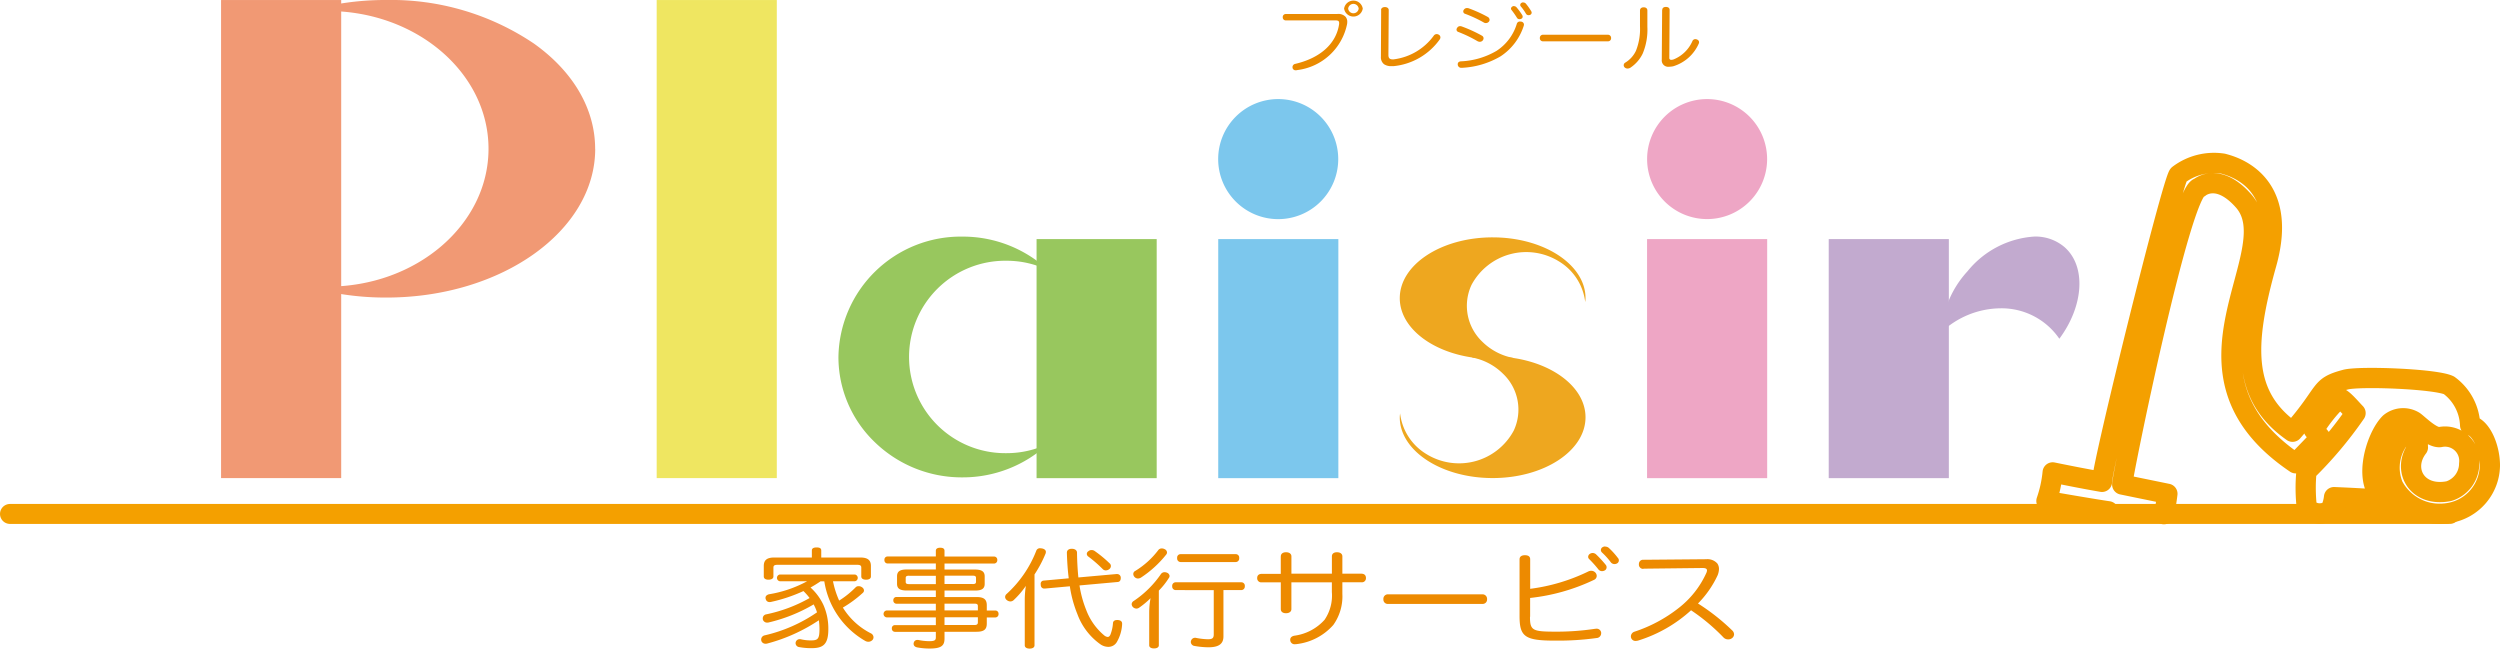 <svg xmlns="http://www.w3.org/2000/svg" width="185.285" height="48.073" viewBox="0 0 185.285 48.073">
  <g id="logo" transform="translate(0 0.002)">
    <path id="Path_1" data-name="Path 1" d="M126.183,92.817a11.941,11.941,0,0,1-3.343,1.337.31.31,0,0,1-.092.009.324.324,0,0,1-.321-.22.344.344,0,0,1-.009-.1.3.3,0,0,1,.211-.284,11.05,11.05,0,0,0,3.261-1.218,4.361,4.361,0,0,0-.458-.517,11.639,11.639,0,0,1-2.409.806.412.412,0,0,1-.1.009.277.277,0,0,1-.284-.22.181.181,0,0,1-.018-.1c0-.128.1-.211.247-.256a8.911,8.911,0,0,0,2.839-.966h-2.024a.253.253,0,0,1,0-.5h5.56a.253.253,0,0,1,0,.5h-1.621a6.615,6.615,0,0,0,.458,1.433,6.736,6.736,0,0,0,1.227-.989.294.294,0,0,1,.22-.078.413.413,0,0,1,.256.087.292.292,0,0,1,.137.234.239.239,0,0,1-.082.169,8.664,8.664,0,0,1-1.484,1.095,5.184,5.184,0,0,0,2.079,1.91.333.333,0,0,1,.192.289.3.3,0,0,1-.064.188.423.423,0,0,1-.321.147.482.482,0,0,1-.229-.064,6.184,6.184,0,0,1-3.032-4.415H126.7c-.238.16-.485.316-.742.458a4.062,4.062,0,0,1,.953,1.287,4.322,4.322,0,0,1,.366,1.814c0,1.117-.394,1.392-1.218,1.392a4.661,4.661,0,0,1-.943-.078.3.3,0,0,1-.266-.275.313.313,0,0,1,.009-.087.3.3,0,0,1,.311-.224.253.253,0,0,1,.082.009,3.148,3.148,0,0,0,.7.082c.531,0,.669-.073.669-.847a4.984,4.984,0,0,0-.046-.646,12.765,12.765,0,0,1-3.829,1.726.473.473,0,0,1-.119.014.325.325,0,0,1-.311-.2.536.536,0,0,1-.018-.119.323.323,0,0,1,.247-.3,11.274,11.274,0,0,0,3.893-1.708,3.031,3.031,0,0,0-.229-.55l-.018-.041Zm3.462-3.48c.531,0,.788.179.788.627v.774c0,.16-.137.243-.357.243s-.357-.082-.357-.243v-.659c0-.151-.092-.2-.293-.2H123.5c-.2,0-.293.05-.293.2v.659c0,.16-.147.243-.366.243s-.348-.082-.348-.243v-.774c0-.453.256-.627.788-.627h2.775v-.522c0-.151.119-.224.357-.224s.339.073.339.224v.522Z" transform="translate(-65.886 -48.02)" fill="#ed8a00"/>
    <path id="Path_2" data-name="Path 2" d="M149.768,94.274c0,.435-.22.6-.769.6h-2.363v.5c0,.531-.238.742-1.1.742a4.963,4.963,0,0,1-.916-.082c-.165-.032-.275-.119-.275-.275a.179.179,0,0,1,.009-.064.269.269,0,0,1,.293-.215.254.254,0,0,1,.082.009,4.141,4.141,0,0,0,.751.082c.394,0,.513-.055.513-.275v-.417h-3.032a.234.234,0,0,1-.229-.256.227.227,0,0,1,.229-.243h3.032v-.572h-3.645a.258.258,0,0,1,0-.513h3.645v-.5h-2.922a.234.234,0,0,1-.229-.256.227.227,0,0,1,.229-.243h2.922v-.481h-2.152c-.495,0-.724-.128-.724-.5v-.55c0-.371.229-.508.724-.508h2.152v-.444h-3.572a.236.236,0,0,1-.238-.266.227.227,0,0,1,.238-.252h3.572v-.426c0-.147.119-.224.321-.224.22,0,.321.078.321.224V89.3H150.3a.234.234,0,0,1,.247.252.243.243,0,0,1-.247.266h-3.664v.444h2.244c.5,0,.733.137.733.508v.55c0,.371-.229.5-.733.5h-2.244V92.3H149c.55,0,.769.169.769.614V93.3h.632a.231.231,0,0,1,.238.247.241.241,0,0,1-.238.266h-.632v.467Zm-5.743-3.554c-.183,0-.266.032-.266.169v.284c0,.137.082.169.266.169h1.969v-.618h-1.969Zm4.689.618c.174,0,.256-.032.256-.169v-.284c0-.137-.082-.169-.256-.169h-2.079v.618h2.079Zm.394,1.635c0-.151-.082-.183-.266-.183h-2.207v.5h2.473Zm-2.473.829v.572h2.207c.183,0,.266-.046.266-.2V93.8h-2.473Z" transform="translate(-76.634 -48.053)" fill="#ed8a00"/>
    <path id="Path_3" data-name="Path 3" d="M163.246,92.568a7.027,7.027,0,0,1,.082-1.053,6.355,6.355,0,0,1-.888,1.04.371.371,0,0,1-.266.115.426.426,0,0,1-.256-.1.3.3,0,0,1-.128-.234.3.3,0,0,1,.1-.211,8.47,8.47,0,0,0,2.207-3.206.282.282,0,0,1,.293-.192.911.911,0,0,1,.174.023c.165.046.247.137.247.247a.5.5,0,0,1-.018.114,8.98,8.98,0,0,1-.824,1.557v5.253c0,.16-.147.243-.366.243-.2,0-.357-.082-.357-.243V92.572Zm6.842-1.928h.018a.267.267,0,0,1,.256.266v.032c0,.147-.064.275-.22.289l-2.839.256A8.171,8.171,0,0,0,167.8,93.3a4.525,4.525,0,0,0,1.337,1.887.473.473,0,0,0,.256.114c.082,0,.147-.055.2-.169a2.857,2.857,0,0,0,.192-.861c.009-.137.119-.224.293-.224h.073c.211.018.311.114.311.266v.05a2.915,2.915,0,0,1-.394,1.319.721.721,0,0,1-.641.353,1.045,1.045,0,0,1-.559-.179,4.734,4.734,0,0,1-1.722-2.249,8.889,8.889,0,0,1-.559-2.061l-1.859.169h-.037a.25.25,0,0,1-.256-.275.19.19,0,0,1-.009-.073.23.23,0,0,1,.22-.243l1.859-.169c-.073-.582-.119-1.218-.137-1.9,0-.192.156-.289.366-.289s.385.1.385.289c.009.687.046,1.287.1,1.836l2.867-.256Zm-.54-.788a.279.279,0,0,1,.082.192.3.3,0,0,1-.11.224.431.431,0,0,1-.266.1.317.317,0,0,1-.238-.105,9.683,9.683,0,0,0-1.053-.916.253.253,0,0,1-.119-.2.241.241,0,0,1,.119-.2.349.349,0,0,1,.238-.087.389.389,0,0,1,.229.073,8.8,8.8,0,0,1,1.117.925" transform="translate(-87.297 -48.096)" fill="#ed8a00"/>
    <path id="Path_4" data-name="Path 4" d="M183.571,93.5a5.527,5.527,0,0,1,.1-1.058,6.035,6.035,0,0,1-.852.71.357.357,0,0,1-.192.064.383.383,0,0,1-.284-.137.337.337,0,0,1-.073-.192.294.294,0,0,1,.147-.234,7.5,7.5,0,0,0,2.024-2,.334.334,0,0,1,.266-.137.577.577,0,0,1,.2.046.293.293,0,0,1,.174.234.256.256,0,0,1-.055.151,5.355,5.355,0,0,1-.742.934v4.053c0,.151-.147.234-.357.234s-.357-.082-.357-.234V93.5Zm.925-4.744a.46.46,0,0,1,.22.055.282.282,0,0,1,.174.243.236.236,0,0,1-.055.151,7.984,7.984,0,0,1-1.868,1.708.449.449,0,0,1-.229.073.351.351,0,0,1-.266-.128.323.323,0,0,1-.082-.211.253.253,0,0,1,.147-.224,6.147,6.147,0,0,0,1.713-1.552.318.318,0,0,1,.247-.114m1.044,3.087a.261.261,0,0,1-.266-.289.257.257,0,0,1,.266-.289H190.4a.255.255,0,0,1,.256.289.264.264,0,0,1-.256.289h-1.328v3.439c0,.572-.385.8-1.108.8a6.136,6.136,0,0,1-1.044-.1.307.307,0,0,1-.266-.289.156.156,0,0,1,.009-.064.312.312,0,0,1,.3-.252.254.254,0,0,1,.082.009,4.921,4.921,0,0,0,.879.1c.321,0,.43-.082.43-.362V91.847Zm.357-2.079a.262.262,0,0,1-.256-.3.251.251,0,0,1,.256-.284h4.085a.251.251,0,0,1,.256.284.262.262,0,0,1-.256.3Z" transform="translate(-98.398 -48.112)" fill="#ed8a00"/>
    <path id="Path_5" data-name="Path 5" d="M204.339,89.677c0-.192.147-.307.385-.307s.4.114.4.307v1.282h3V89.677c0-.192.137-.307.376-.307s.4.114.4.307v1.282h1.4c.247,0,.348.137.348.316a.3.3,0,0,1-.339.321H208.9v.861a3.647,3.647,0,0,1-.669,2.3,4.289,4.289,0,0,1-2.711,1.42.564.564,0,0,1-.119.009.32.32,0,0,1-.357-.247.282.282,0,0,1-.009-.087c0-.16.119-.266.33-.3a3.651,3.651,0,0,0,2.217-1.177,3.191,3.191,0,0,0,.54-2.056V91.6h-3v1.983c0,.2-.174.307-.4.307s-.385-.105-.385-.307V91.6h-1.411a.3.3,0,0,1-.339-.321c0-.174.1-.307.348-.307h1.4V89.686Z" transform="translate(-109.412 -48.443)" fill="#ed8a00"/>
    <path id="Path_6" data-name="Path 6" d="M223.367,96.89a.321.321,0,0,1-.357-.348.334.334,0,0,1,.366-.362h6.952a.338.338,0,0,1,.366.362.325.325,0,0,1-.357.348Z" transform="translate(-120.481 -52.134)" fill="#ed8a00"/>
    <path id="Path_7" data-name="Path 7" d="M245.809,93.652c0,1.04.2,1.1,2.006,1.1a19.189,19.189,0,0,0,2.812-.211c.037,0,.073-.009.11-.009a.334.334,0,0,1,.348.289v.055a.354.354,0,0,1-.339.348,20.936,20.936,0,0,1-3.1.192c-2.226,0-2.61-.3-2.61-1.823v-4.2c0-.22.174-.307.394-.307.247,0,.394.087.394.307v2.184a13.85,13.85,0,0,0,4.3-1.282.468.468,0,0,1,.229-.055.409.409,0,0,1,.339.179.37.37,0,0,1,.064.2.323.323,0,0,1-.192.289,14.612,14.612,0,0,1-4.744,1.346v1.392Zm4.644-4.731a.4.4,0,0,1,.238.087,8.249,8.249,0,0,1,.733.792.28.28,0,0,1,.064.183.27.27,0,0,1-.119.22.423.423,0,0,1-.22.064.337.337,0,0,1-.256-.114,8.45,8.45,0,0,0-.7-.783.236.236,0,0,1-.073-.16.271.271,0,0,1,.128-.224.362.362,0,0,1,.2-.064m.934-.476a.433.433,0,0,1,.256.087,5.541,5.541,0,0,1,.687.756.258.258,0,0,1-.055.4.413.413,0,0,1-.2.055.351.351,0,0,1-.266-.128,5.328,5.328,0,0,0-.659-.733.258.258,0,0,1-.082-.179.248.248,0,0,1,.137-.22.363.363,0,0,1,.183-.046" transform="translate(-132.416 -47.939)" fill="#ed8a00"/>
    <path id="Path_8" data-name="Path 8" d="M264,91.214a.317.317,0,0,1-.339-.353.308.308,0,0,1,.339-.321l4.662-.041a.968.968,0,0,1,.815.321.722.722,0,0,1,.119.4,1.365,1.365,0,0,1-.1.467,7.41,7.41,0,0,1-1.456,2.093,15.7,15.7,0,0,1,2.546,2.006.413.413,0,0,1,.128.279.356.356,0,0,1-.119.256.45.45,0,0,1-.321.119.475.475,0,0,1-.33-.128,14.47,14.47,0,0,0-2.418-2.029,10.374,10.374,0,0,1-3.874,2.23.745.745,0,0,1-.22.041.336.336,0,0,1-.366-.339.378.378,0,0,1,.275-.348,10.671,10.671,0,0,0,3.251-1.74,6.877,6.877,0,0,0,2.07-2.619.539.539,0,0,0,.046-.179c0-.119-.1-.179-.33-.179l-4.378.05Z" transform="translate(-142.195 -49.055)" fill="#ed8a00"/>
    <path id="Path_9" data-name="Path 9" d="M210.779,1.067a.739.739,0,0,1,.6.2.554.554,0,0,1,.133.4.934.934,0,0,1-.014.156,4.3,4.3,0,0,1-3.682,3.4.46.46,0,0,1-.115.018.233.233,0,0,1-.238-.156A.573.573,0,0,1,207.454,5a.245.245,0,0,1,.2-.234c1.814-.421,3.045-1.47,3.256-2.958a.5.5,0,0,0,0-.082c0-.142-.082-.183-.275-.183h-3.673a.219.219,0,0,1-.229-.238.218.218,0,0,1,.229-.234h3.81Zm1.882-.4a.7.7,0,0,1-1.383,0,.7.7,0,0,1,1.383,0m-1.081,0a.392.392,0,0,0,.779,0,.392.392,0,0,0-.779,0" transform="translate(-111.662 -0.033)" fill="#ea8a00"/>
    <path id="Path_10" data-name="Path 10" d="M222.614,1.36c0-.133.114-.22.284-.22s.284.087.284.22L223.159,4.7c0,.22.1.316.3.316a.555.555,0,0,0,.082,0,4.337,4.337,0,0,0,2.968-1.74.269.269,0,0,1,.234-.133.321.321,0,0,1,.151.046.23.23,0,0,1,.119.2.274.274,0,0,1-.046.142,4.776,4.776,0,0,1-3.43,1.988c-.055,0-.115,0-.169,0a.923.923,0,0,1-.531-.142.646.646,0,0,1-.234-.554l.018-3.458Z" transform="translate(-120.258 -0.618)" fill="#ea8a00"/>
    <path id="Path_11" data-name="Path 11" d="M236.713,2.844a.217.217,0,0,1,.133.192.271.271,0,0,1-.05.151.278.278,0,0,1-.234.114.361.361,0,0,1-.174-.05,9.861,9.861,0,0,0-1.41-.678.186.186,0,0,1-.137-.169.222.222,0,0,1,.046-.133.241.241,0,0,1,.215-.128.353.353,0,0,1,.133.023,10.324,10.324,0,0,1,1.484.678m3.119-.815a.311.311,0,0,1-.014.087,4.245,4.245,0,0,1-1.717,2.262,6.243,6.243,0,0,1-2.853.852h-.032A.26.26,0,0,1,234.932,5V4.964c0-.124.082-.206.252-.215a5.69,5.69,0,0,0,2.62-.774,3.636,3.636,0,0,0,1.5-1.988.237.237,0,0,1,.238-.188.822.822,0,0,1,.1.009.232.232,0,0,1,.2.22m-2.546-.371a.259.259,0,0,1-.037.128.287.287,0,0,1-.247.128.247.247,0,0,1-.147-.041,9.58,9.58,0,0,0-1.378-.641.19.19,0,0,1-.147-.179.21.21,0,0,1,.046-.128A.274.274,0,0,1,235.614.8a.376.376,0,0,1,.137.023,9.7,9.7,0,0,1,1.406.637.248.248,0,0,1,.133.2m1.809-1a.257.257,0,0,1,.183.078,4.657,4.657,0,0,1,.43.586.27.27,0,0,1,.032.114.169.169,0,0,1-.1.156.283.283,0,0,1-.133.032.21.21,0,0,1-.188-.1,6.126,6.126,0,0,0-.408-.586.145.145,0,0,1-.037-.1.2.2,0,0,1,.115-.16.223.223,0,0,1,.115-.027m.678-.266a.252.252,0,0,1,.188.078,4.628,4.628,0,0,1,.4.563.22.22,0,0,1,.037.114.183.183,0,0,1-.105.16.254.254,0,0,1-.119.027.218.218,0,0,1-.2-.11A3.429,3.429,0,0,0,239.6.673a.168.168,0,0,1-.037-.11.184.184,0,0,1,.119-.16.192.192,0,0,1,.1-.023" transform="translate(-126.893 -0.206)" fill="#ea8a00"/>
    <path id="Path_12" data-name="Path 12" d="M248.577,6.1a.222.222,0,0,1-.247-.238.228.228,0,0,1,.252-.247h4.776a.232.232,0,0,1,.252.247.224.224,0,0,1-.247.238h-4.79Z" transform="translate(-134.205 -3.041)" fill="#ea8a00"/>
    <path id="Path_13" data-name="Path 13" d="M263.109,1.376c0-.137.105-.229.27-.229s.275.082.275.234v1.2a4.59,4.59,0,0,1-.348,2,2.64,2.64,0,0,1-.888,1.026.4.4,0,0,1-.234.078.3.3,0,0,1-.215-.087.22.22,0,0,1,.055-.357,2.047,2.047,0,0,0,.783-.87,4.375,4.375,0,0,0,.3-1.818V1.376Zm1.649-.037c0-.137.1-.22.27-.22s.275.082.275.22l-.023,3.545a.138.138,0,0,0,.156.156A.554.554,0,0,0,265.619,5,2.579,2.579,0,0,0,267,3.634a.228.228,0,0,1,.206-.128.289.289,0,0,1,.137.032.21.21,0,0,1,.142.2.24.24,0,0,1-.023.1,3.02,3.02,0,0,1-1.9,1.681,1.545,1.545,0,0,1-.3.032.477.477,0,0,1-.54-.531l.027-3.677Z" transform="translate(-141.561 -0.607)" fill="#ea8a00"/>
    <path id="Subtraction_1" data-name="Subtraction 1" d="M6.288,22.053a20.764,20.764,0,0,1-6.256-.937,13.92,13.92,0,0,0,1.886.127c6.58,0,11.935-4.582,11.935-10.216S8.5.816,1.918.816A13.923,13.923,0,0,0,0,.948,20.715,20.715,0,0,1,6.283,0,18.939,18.939,0,0,1,17.222,3.231c2.923,2.082,4.533,4.854,4.533,7.8l.005,0C21.761,17.11,14.82,22.053,6.288,22.053Z" transform="translate(22.353 -0.002)" fill="#f19974"/>
    <rect id="Rectangle_1157" data-name="Rectangle 1157" width="8.903" height="35.432" transform="translate(16.384 0)" fill="#f19974"/>
    <rect id="Rectangle_1158" data-name="Rectangle 1158" width="8.903" height="35.432" transform="translate(48.669 0)" fill="#efe661"/>
    <path id="Path_16" data-name="Path 16" d="M232.543,38.41c-3.8,0-6.883,2.015-6.883,4.506s3.082,4.506,6.883,4.506c1.63,0,1.539-.073,1.539-.073a4.433,4.433,0,0,1-2.3-1.2,3.666,3.666,0,0,1-.8-4.227,4.6,4.6,0,0,1,6.489-1.722,4.078,4.078,0,0,1,1.933,3.009c.009-.1.023-.192.023-.293,0-2.487-3.082-4.506-6.883-4.506" transform="translate(-121.917 -20.82)" fill="#eea71f"/>
    <path id="Path_17" data-name="Path 17" d="M232.548,66.7c3.8,0,6.883-2.015,6.883-4.506s-3.082-4.506-6.883-4.506c-1.63,0-1.539.073-1.539.073a4.433,4.433,0,0,1,2.3,1.2,3.666,3.666,0,0,1,.8,4.227,4.6,4.6,0,0,1-6.489,1.722,4.078,4.078,0,0,1-1.933-3.009c-.009.1-.023.192-.023.293,0,2.487,3.082,4.506,6.883,4.506" transform="translate(-121.922 -31.271)" fill="#eea71f"/>
    <path id="Subtraction_2" data-name="Subtraction 2" d="M9.182,17.844a9.247,9.247,0,0,1-6.493-2.615A8.738,8.738,0,0,1,0,8.919,9.063,9.063,0,0,1,9.182,0a9.281,9.281,0,0,1,6.379,2.5,7.061,7.061,0,0,0-3.112-.711,7.131,7.131,0,1,0,0,14.261,7.061,7.061,0,0,0,3.112-.711A9.281,9.281,0,0,1,9.182,17.844Z" transform="translate(62.14 17.534)" fill="#98c75e"/>
    <rect id="Rectangle_1159" data-name="Rectangle 1159" width="8.903" height="17.718" transform="translate(76.824 17.718)" fill="#98c75e"/>
    <path id="Path_20" data-name="Path 20" d="M205.168,20.477a4.449,4.449,0,1,1-4.447-4.447,4.448,4.448,0,0,1,4.447,4.447" transform="translate(-105.986 -8.689)" fill="#7cc7ed"/>
    <rect id="Rectangle_1160" data-name="Rectangle 1160" width="8.903" height="17.718" transform="translate(90.288 17.718)" fill="#7cc7ed"/>
    <path id="Path_21" data-name="Path 21" d="M274.583,20.477a4.447,4.447,0,1,1-4.447-4.447,4.448,4.448,0,0,1,4.447,4.447" transform="translate(-143.615 -8.689)" fill="#eea6c5"/>
    <rect id="Rectangle_1161" data-name="Rectangle 1161" width="8.903" height="17.718" transform="translate(122.07 17.718)" fill="#eea6c5"/>
    <path id="Subtraction_3" data-name="Subtraction 3" d="M8.745,7.572v0A5.188,5.188,0,0,0,4.384,5.318,6.469,6.469,0,0,0,0,7.093,7.389,7.389,0,0,1,1.938,2.575,6.946,6.946,0,0,1,6.9,0a3.312,3.312,0,0,1,2.23.783c1.607,1.409,1.443,4.326-.381,6.787Z" transform="translate(143.88 17.53)" fill="#c2aacf"/>
    <rect id="Rectangle_1162" data-name="Rectangle 1162" width="8.903" height="17.718" transform="translate(135.534 17.718)" fill="#c2aacf"/>
    <line id="Line_1" data-name="Line 1" x2="180.823" transform="translate(0.74 38.088)" fill="none" stroke="#f4a000" stroke-linecap="round" stroke-miterlimit="10" stroke-width="1.48"/>
    <path id="Path_24" data-name="Path 24" d="M334.9,52.148s-.911-.124-4.589-.765a9.1,9.1,0,0,0,.463-2.116q2.093.43,3.654.7c.041-1.41,5.212-22.261,5.679-22.756a4.347,4.347,0,0,1,3.288-.829c.563.156,4.973,1.191,3.219,7.419-1.713,6.082-1.781,9.846,1.937,12.452,2.647-3.036,1.891-3.316,3.925-3.861,1.012-.275,6.681-.064,7.671.421a3.839,3.839,0,0,1,1.566,2.963c.861.183,1.465,1.717,1.465,2.977a3.618,3.618,0,0,1-2.958,3.508,3.9,3.9,0,0,1-4.213-2.006,3.542,3.542,0,0,1,.8-3.87c1.2.76,1,.627,1.035,1.03-1.236,1.6-.11,3.714,2.294,3.242a2.144,2.144,0,0,0,1.507-2.033,1.8,1.8,0,0,0-2.162-1.974c-.646.078-1.722-1.072-1.96-1.191a1.552,1.552,0,0,0-1.745.137c-1.076,1.035-2.207,4.781-.188,5.77-.44-.124-3.961-.266-3.961-.266a2.9,2.9,0,0,1-.266.943,1.318,1.318,0,0,1-1.749-.147,12.762,12.762,0,0,1-.027-2.711,29.348,29.348,0,0,0,3.636-4.314c-.289-.293-.98-1.122-1.214-1.108a11.653,11.653,0,0,0-1.882,2.345c.046.069.44.5.49.582-.957,1-1.832,1.9-1.832,1.9-10.084-6.81-.467-15.6-3.861-19.445-1.928-2.184-3.279-.98-3.279-.98-1.383.133-5.752,21.57-5.715,22,2.693.554,0,0,3.348.687a14.9,14.9,0,0,1-.256,1.511" transform="translate(-178.642 -14.257)" fill="none" stroke="#f4a000" stroke-linecap="round" stroke-linejoin="round" stroke-width="1.5"/>
  </g>
</svg>
